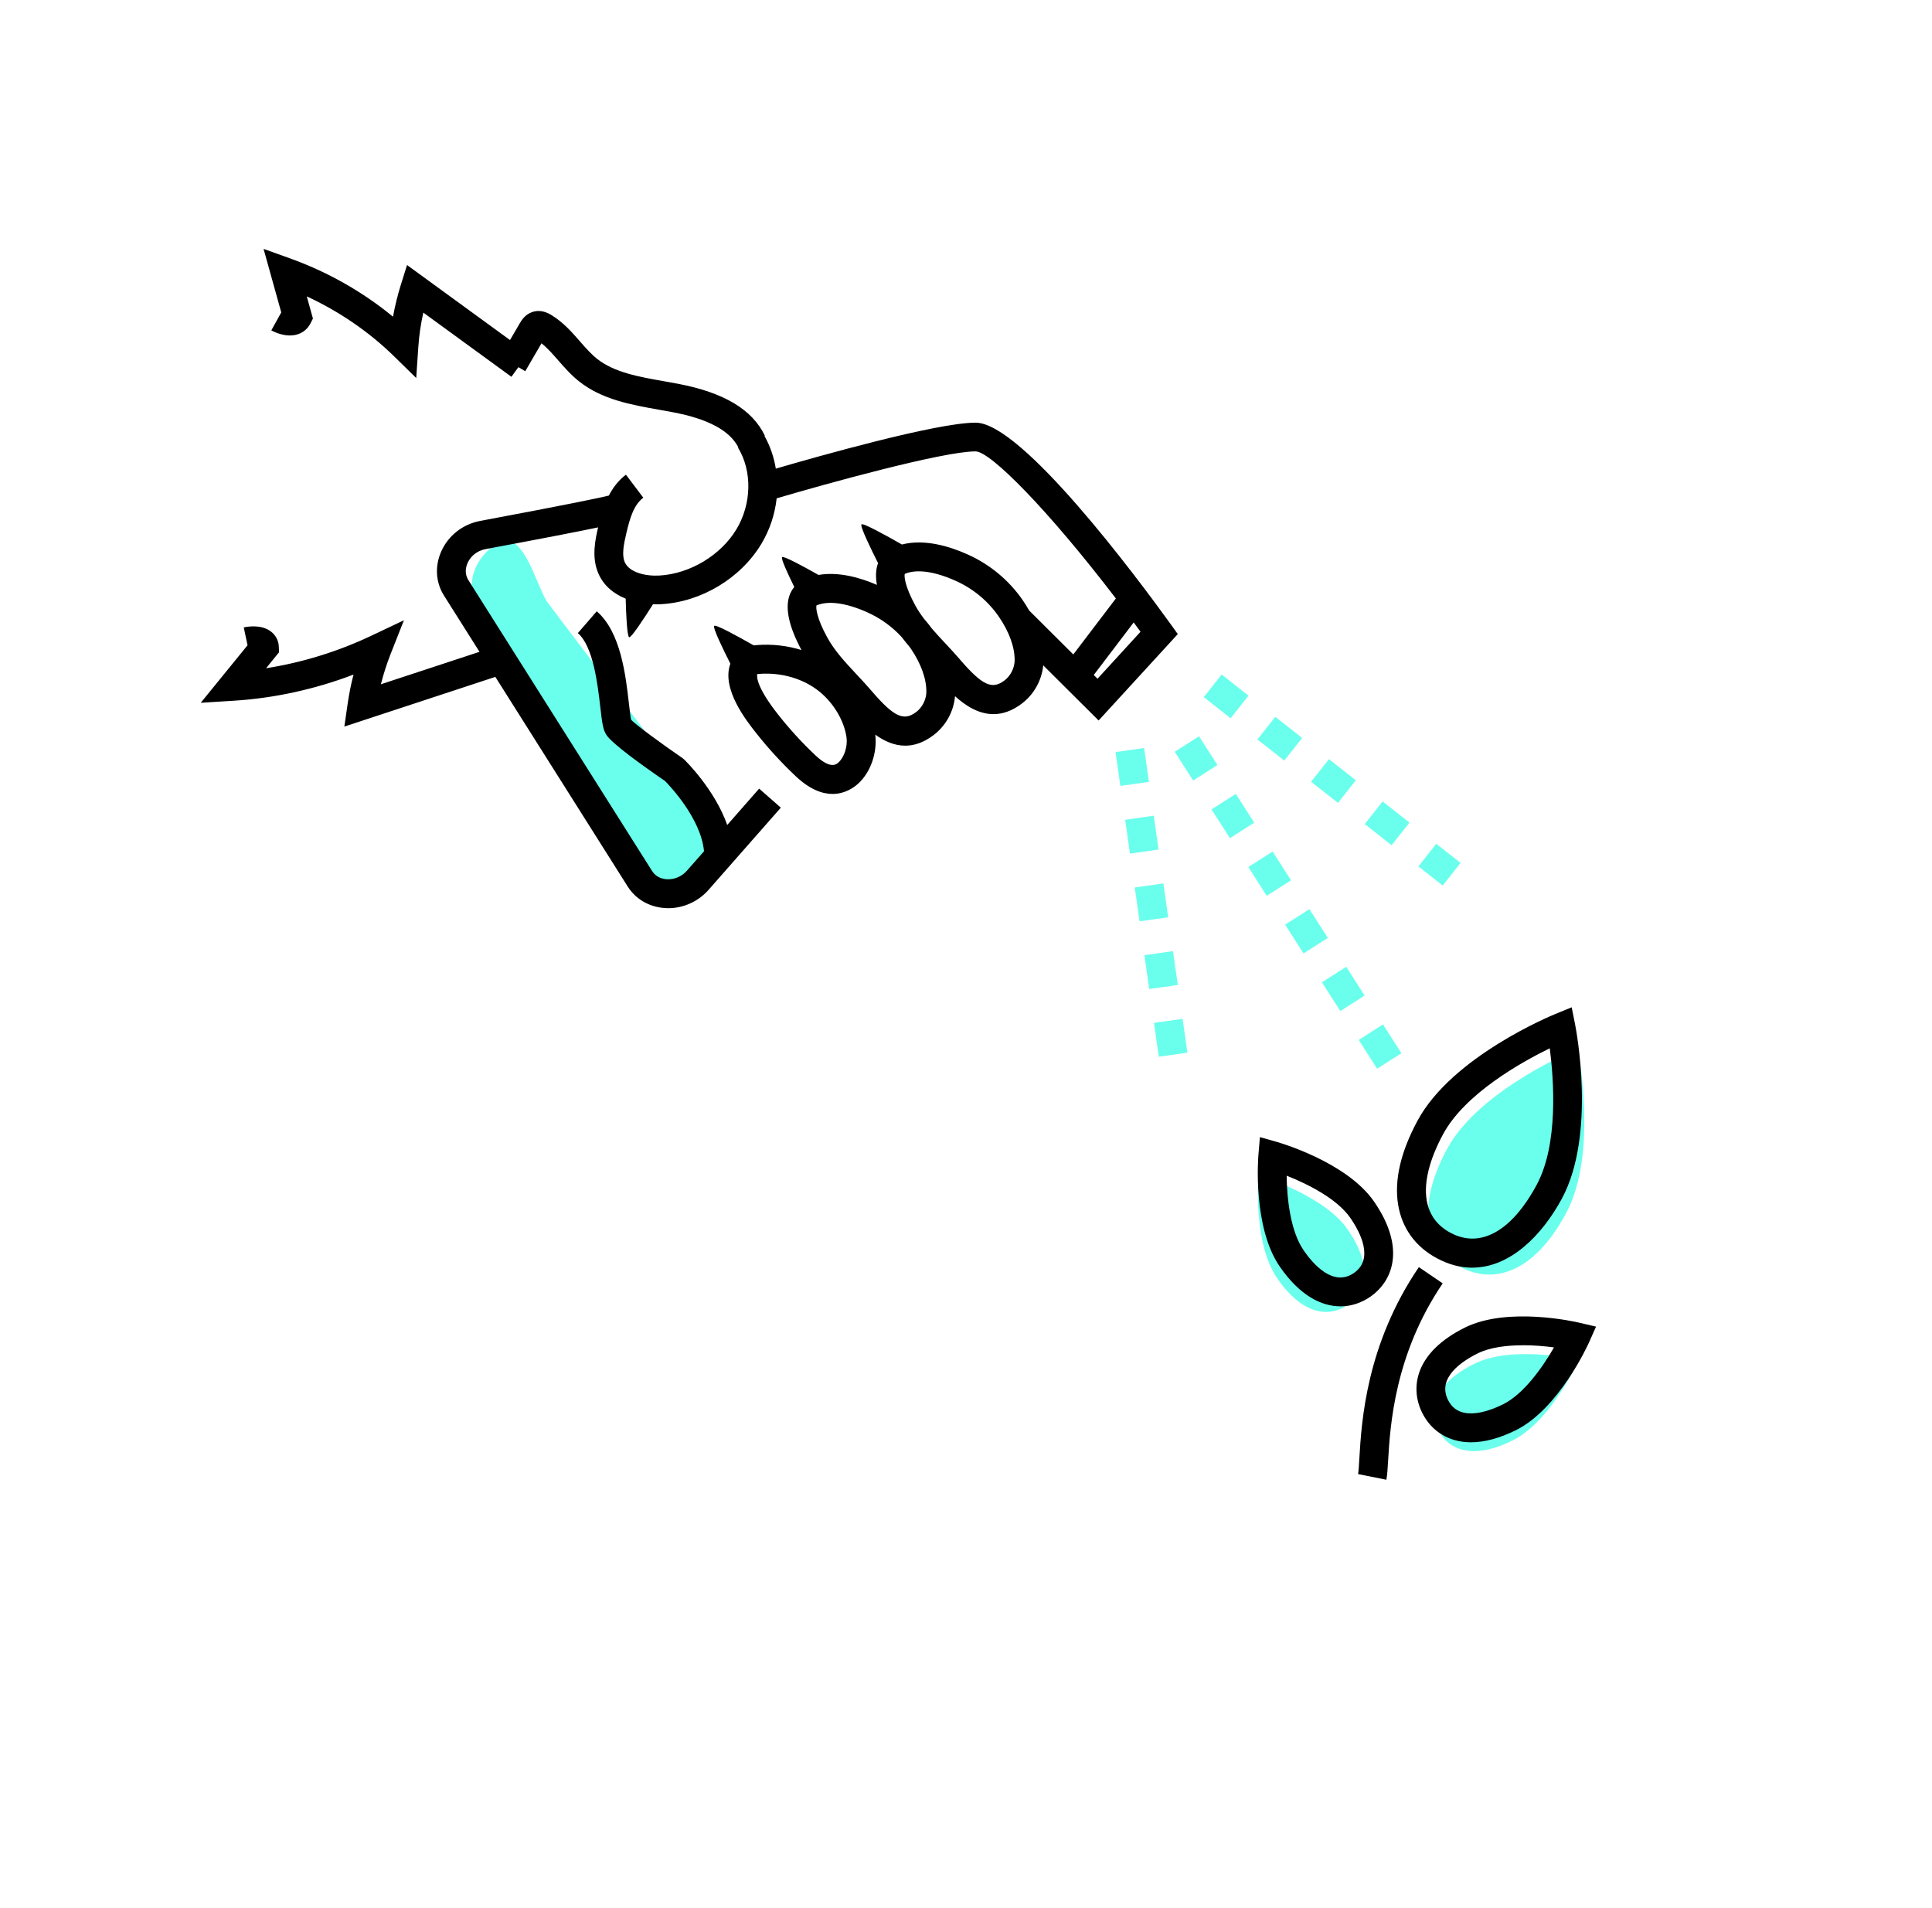 <?xml version="1.0" encoding="UTF-8"?><svg id="Calque_1" xmlns="http://www.w3.org/2000/svg" viewBox="0 0 301.35 297.64"><defs><style>.cls-1{fill:#6affec;}</style></defs><path class="cls-1" d="M74.41,94.81l23.07,40.92c1.94,3.44,6.61,4.53,10.37,2.41h0c3.76-2.12,5.25-6.67,3.31-10.12l-25.91-34.26c-1.94-3.44-3.77-11.19-7.53-9.07h0c-3.76,2.12-5.25,6.67-3.31,10.12Z"/><path class="cls-1" d="M244.28,189.23c-5.06,9.4-11.37,11.15-16.5,8.39-5.13-2.76-7.14-8.99-2.08-18.39,5.06-9.4,20.4-15.64,20.4-15.64,0,0,3.24,16.24-1.82,25.64Z"/><path class="cls-1" d="M235.9,224.7c-6.06,3-9.96,1.59-11.6-1.72-1.64-3.31-.39-7.27,5.67-10.26,6.06-3,16.28-.59,16.28-.59,0,0-4.29,9.58-10.35,12.58Z"/><path d="M216.24,230.81l-4.41-.88c.08-.42,.14-1.35,.2-2.44,.34-5.76,1.06-17.73,9.28-29.84l3.72,2.53c-7.52,11.09-8.19,22.23-8.51,27.59-.08,1.35-.14,2.33-.28,3.06Z"/><path d="M229.65,197.74c-1.78,0-3.64-.46-5.55-1.49-3.33-1.79-5.41-4.67-6.02-8.32-.63-3.81,.38-8.22,3.02-13.12,5.38-10,20.88-16.39,21.53-16.66l2.52-1.03,.53,2.67c.14,.7,3.33,17.15-2.05,27.15-3.08,5.72-8.07,10.79-13.99,10.79Zm12.07-34.22c-4.43,2.16-13.25,7.09-16.65,13.43-2.12,3.94-3,7.49-2.54,10.25,.38,2.26,1.62,3.97,3.71,5.09,4.64,2.5,9.55-.22,13.45-7.48,3.42-6.35,2.67-16.41,2.04-21.29Z"/><path d="M229.45,224.97c-.66,0-1.31-.06-1.92-.19-2.52-.51-4.55-2.08-5.71-4.43-1.91-3.87-1.16-9.39,6.69-13.28,6.71-3.32,17.34-.87,17.79-.76l2.65,.62-1.11,2.49c-.19,.42-4.7,10.35-11.41,13.67-2.53,1.25-4.87,1.88-6.98,1.88Zm8.08-15.13c-2.52,0-5.1,.31-7.03,1.26-2.47,1.22-6.36,3.79-4.65,7.25,.55,1.12,1.39,1.78,2.57,2.02,1.56,.31,3.64-.14,6.02-1.32h0c3.24-1.6,6.19-5.81,7.95-8.88-1.43-.19-3.12-.34-4.85-.34Z"/><path class="cls-1" d="M199.23,199.41c3.84,5.56,7.94,6.23,10.98,4.13,3.04-2.1,3.87-6.16,.02-11.73-3.84-5.56-13.94-8.42-13.94-8.42,0,0-.9,10.46,2.94,16.02Z"/><path d="M209.06,203.76c-2.95,0-6.31-1.66-9.44-6.19h0c-4.25-6.16-3.37-17.03-3.33-17.49l.23-2.71,2.62,.74c.44,.13,10.93,3.15,15.18,9.31,4.98,7.21,2.96,12.4-.6,14.86-1.32,.91-2.92,1.49-4.66,1.49Zm-5.74-8.75c1.57,2.27,4.67,5.75,7.85,3.56,3.17-2.19,1.02-6.33-.55-8.6-2.06-2.99-6.65-5.29-9.93-6.58,.04,3.53,.58,8.64,2.64,11.62h0Z"/><path class="cls-1" d="M225.03,138.13l-3.79-2.99,2.79-3.53,3.79,2.99-2.79,3.53Zm-7.97-6.29l-4.19-3.3,2.79-3.53,4.19,3.3-2.79,3.53Zm-8.37-6.6l-4.19-3.3,2.79-3.53,4.19,3.3-2.79,3.53Zm-8.37-6.6l-4.19-3.3,2.79-3.53,4.19,3.3-2.79,3.53Zm-8.37-6.6l-4.19-3.3,2.79-3.53,4.19,3.3-2.79,3.53Z"/><path class="cls-1" d="M214.8,166.7l-2.87-4.49,3.79-2.42,2.87,4.49-3.79,2.42Zm-5.74-8.99l-2.87-4.49,3.79-2.42,2.87,4.49-3.79,2.42Zm-5.74-8.99l-2.87-4.49,3.79-2.42,2.87,4.49-3.79,2.42Zm-5.74-8.99l-2.87-4.49,3.79-2.42,2.87,4.49-3.79,2.42Zm-5.74-8.99l-2.87-4.49,3.79-2.42,2.87,4.49-3.79,2.42Zm-5.74-8.99l-2.87-4.49,3.79-2.42,2.87,4.49-3.79,2.42Z"/><path class="cls-1" d="M180.75,164.83l-.75-5.28,4.46-.63,.75,5.28-4.46,.63Zm-1.5-10.56l-.75-5.28,4.46-.63,.75,5.28-4.46,.63Zm-1.5-10.56l-.75-5.28,4.46-.63,.75,5.28-4.46,.63Zm-1.5-10.56l-.75-5.28,4.46-.63,.75,5.28-4.46,.63Zm-1.5-10.56l-.75-5.28,4.46-.63,.75,5.28-4.46,.63Z"/><path d="M183.7,98.89l-1.07-1.49c-5.31-7.37-23.21-31.4-30.41-31.47-.03,0-.06,0-.09,0-6.04,0-24.79,5.32-31.12,7.17-.29-1.79-.88-3.52-1.77-5.11l.06-.03c-1.97-4.09-6.39-6.73-13.51-8.09-.71-.14-1.43-.26-2.15-.39-4.02-.71-7.82-1.38-10.51-3.51-.94-.75-1.78-1.7-2.66-2.71-1.3-1.49-2.64-3.02-4.53-4.16-1.01-.6-1.99-.75-2.92-.43-1.15,.39-1.69,1.33-1.93,1.73l-1.54,2.64-16.06-11.7-.94,2.99c-.52,1.67-.94,3.36-1.25,5.07-4.73-3.89-10.22-7.01-16.1-9.11l-4.09-1.47,2.76,9.91-1.55,2.8c.51,.28,2.31,1.16,4.06,.63,.89-.27,1.61-.87,2.03-1.69l.4-.78-.96-3.46c5.07,2.35,9.7,5.52,13.59,9.32l3.48,3.41,.33-4.86c.12-1.79,.38-3.57,.78-5.34l13.74,10.01,1.09-1.5,1.07,.63,2.53-4.35c.93,.73,1.75,1.68,2.62,2.67,.98,1.12,1.99,2.28,3.26,3.28,3.59,2.84,8.13,3.64,12.52,4.42,.7,.12,1.4,.25,2.09,.38,5.53,1.05,8.87,2.86,10.22,5.49l-.06,.03c2.24,3.65,2.14,8.77-.24,12.73-2.43,4.05-7.25,6.95-11.99,7.22-2.18,.13-4.72-.47-5.43-2.08-.49-1.12-.17-2.78,.25-4.54,.53-2.26,1.13-4.39,2.64-5.52l-2.71-3.59c-1.19,.9-2.03,2.04-2.67,3.26-1.39,.34-5.84,1.29-20.06,3.95-2.73,.51-5.01,2.31-6.1,4.81-1,2.3-.84,4.8,.46,6.85l5.53,8.76-15.38,5.06c.4-1.58,.9-3.15,1.5-4.68l2.09-5.3-5.15,2.44c-5.17,2.45-10.74,4.16-16.35,5.04l2.02-2.49-.03-.84c-.03-.95-.46-1.79-1.2-2.37-1.43-1.12-3.46-.84-4.27-.67l.59,2.79-7.3,8.97,5.12-.32c6.31-.39,12.69-1.78,18.71-4.08-.39,1.49-.69,3-.91,4.52l-.52,3.59,23.55-7.75,20.64,32.69c1.23,1.95,3.3,3.17,5.69,3.36,.21,.02,.43,.03,.64,.03,2.37,0,4.68-1.04,6.28-2.85l11.28-12.83-3.38-2.97-4.98,5.67c-1.97-5.57-6.46-9.96-6.7-10.2-.09-.09-.19-.17-.29-.24-3.28-2.25-7.16-5.1-8-5.97-.11-.48-.23-1.59-.34-2.5-.51-4.45-1.27-11.18-5.02-14.42l-2.95,3.4c2.42,2.09,3.09,8,3.5,11.53,.29,2.5,.42,3.55,.96,4.36,.91,1.37,5.43,4.64,9.14,7.18,.82,.84,5.6,5.89,6.08,10.96l-2.68,3.04c-.81,.92-2,1.41-3.18,1.32-.56-.04-1.61-.27-2.24-1.28l-28.65-45.37c-.67-1.05-.37-2.11-.14-2.65,.49-1.13,1.54-1.95,2.81-2.19,9.23-1.72,14.5-2.75,17.56-3.39-.45,1.91-1.06,4.71,.06,7.23,.85,1.93,2.43,3.15,4.24,3.89,.06,2.31,.21,5.91,.55,6.02,.32,.1,2.27-2.87,3.72-5.16,.16,0,.32,.02,.47,.02,.28,0,.55,0,.82-.02,6.26-.36,12.38-4.05,15.6-9.4,1.33-2.21,2.12-4.65,2.39-7.11,7.55-2.23,25.9-7.32,30.99-7.32,.02,0,.05,0,.07,0,2.33,.07,11.23,9.05,21.85,22.94l-6.64,8.73-6.88-6.85c-.33-.57-.66-1.1-.98-1.57-2.14-3.12-5.11-5.6-8.6-7.17-2.82-1.27-6.74-2.47-10.27-1.56-2.39-1.36-6.06-3.4-6.31-3.14-.27,.28,1.59,4.07,2.6,6.07-.02,.06-.06,.11-.08,.17-.3,.91-.33,1.98-.11,3.2-2.57-1.11-5.95-2.1-9.11-1.55-2.35-1.33-5.45-3.01-5.68-2.78-.22,.23,.92,2.66,1.9,4.66-.33,.4-.6,.86-.77,1.38-.68,2.03-.03,4.87,1.89,8.45-2.21-.68-4.58-.96-6.98-.77-.11,0-.28,.02-.46,.05-2.39-1.36-5.92-3.31-6.17-3.05-.27,.28,1.49,3.87,2.52,5.9-1.43,3.9,2.45,8.83,4.02,10.82,1.88,2.38,3.96,4.65,6.18,6.74,2.21,2.09,4.16,2.76,5.74,2.76,1.88,0,3.25-.94,3.95-1.57,1.97-1.76,3.05-4.83,2.71-7.68,1.36,.98,2.94,1.72,4.67,1.72,1.39,0,2.88-.47,4.44-1.66h0c1.92-1.46,3.13-3.7,3.33-6.06,1.63,1.48,3.67,2.8,6,2.8,1.39,0,2.88-.47,4.44-1.66h0c1.89-1.44,3.09-3.63,3.32-5.95l8.64,8.6,12.36-13.49Zm-52.9,20.03c-.34,.31-1.25,1.12-3.61-1.1-2.06-1.94-3.99-4.05-5.74-6.26-3.34-4.22-3.44-5.9-3.34-6.41,.06,0,.15-.02,.25-.03,3.55-.28,7.01,.75,9.51,2.8,2.23,1.84,3.82,4.57,4.17,7.12,.19,1.38-.36,3.08-1.24,3.87Zm12.09-7.85c-1.92,1.46-3.46,.74-6.86-3.2l-.24-.28c-.69-.8-1.42-1.58-2.15-2.36-1.77-1.9-3.45-3.69-4.6-5.79-1.66-3.02-1.79-4.58-1.69-5,1.82-.79,4.64-.41,7.95,1.08,2.05,.92,3.87,2.24,5.36,3.87,.38,.5,.77,.99,1.18,1.47,.07,.09,.14,.18,.2,.27,1.63,2.38,2.5,4.82,2.45,6.87-.03,1.15-.65,2.36-1.59,3.07Zm13.77-4.92c-1.92,1.46-3.45,.74-6.86-3.2l-.24-.28c-.69-.8-1.42-1.58-2.15-2.36-.71-.76-1.4-1.51-2.06-2.27-.39-.53-.79-1.03-1.22-1.52-.48-.64-.94-1.3-1.32-2-1.66-3.02-1.79-4.58-1.69-5,1.82-.79,4.64-.41,7.95,1.08,2.74,1.23,5.07,3.17,6.74,5.61,1.63,2.38,2.5,4.82,2.45,6.87-.03,1.15-.65,2.36-1.59,3.07Zm13.94-.86l6.23-8.2c.35,.48,.71,.96,1.07,1.45l-6.71,7.33-.59-.59Z"/></svg>